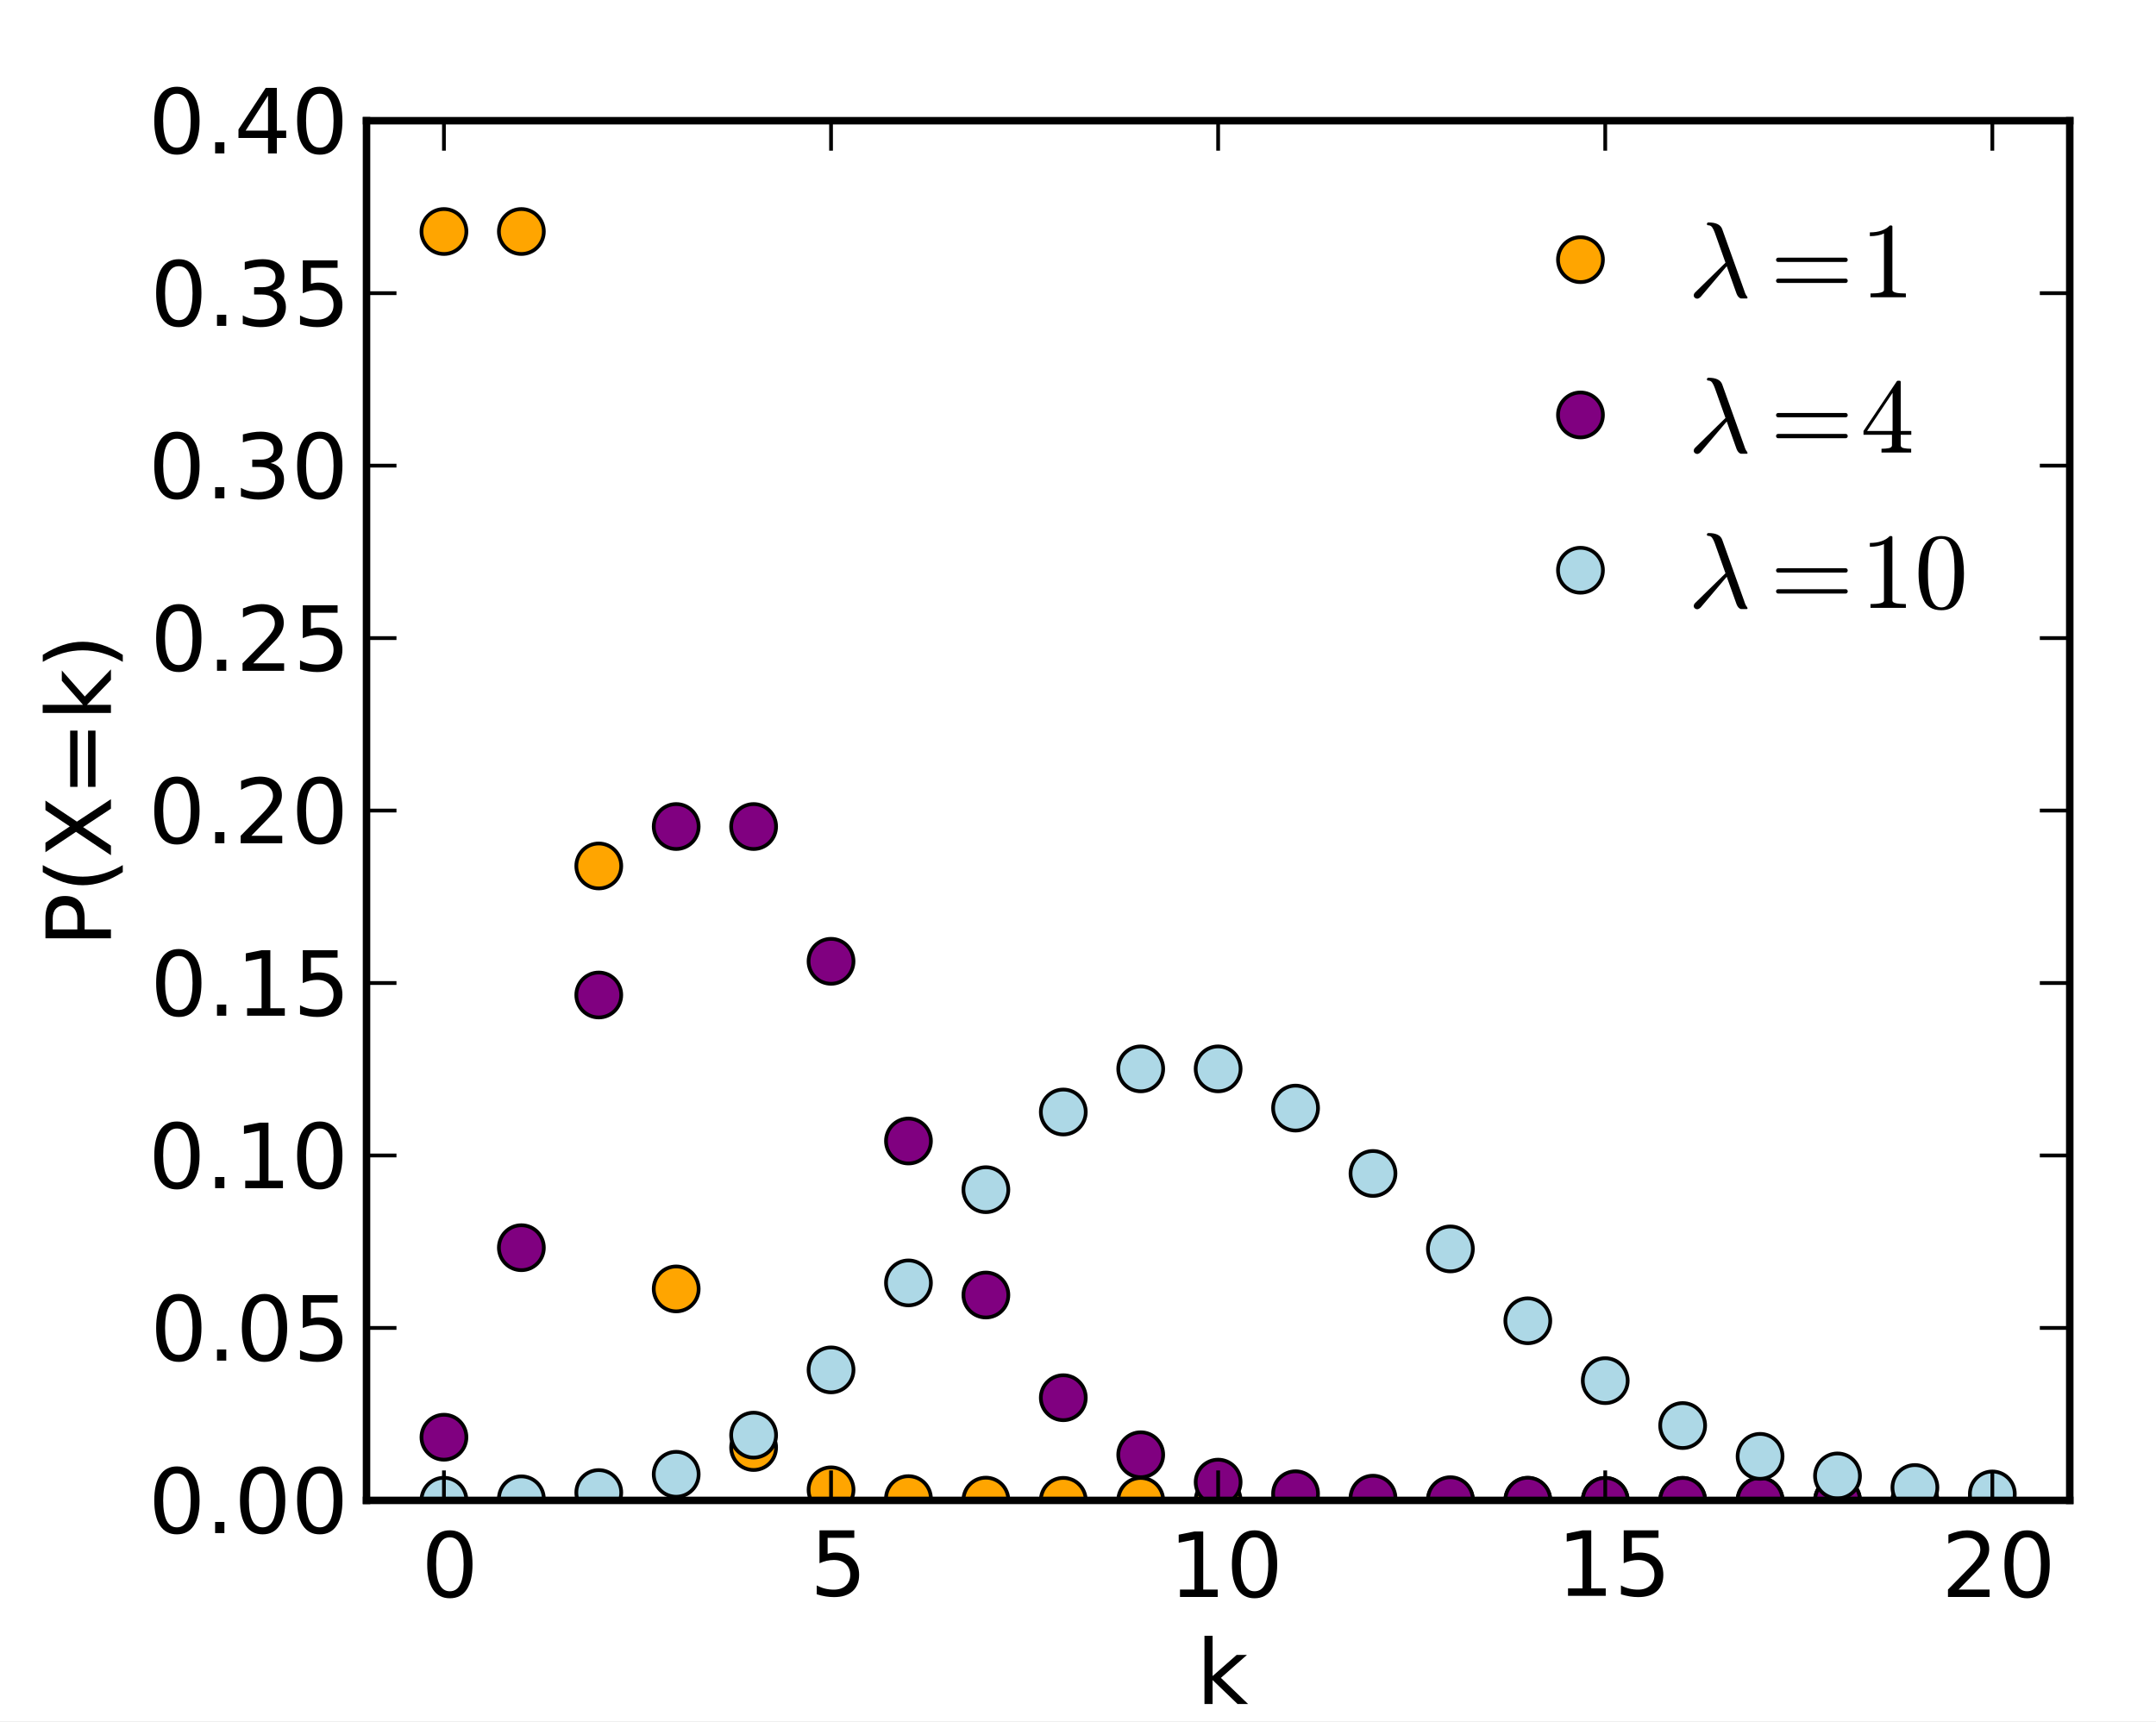 <?xml version="1.0" standalone="no"?>
<!DOCTYPE svg PUBLIC "-//W3C//DTD SVG 1.1//EN"
  "http://www.w3.org/Graphics/SVG/1.1/DTD/svg11.dtd">
<!-- Created with matplotlib (http://matplotlib.sourceforge.net/) -->
<svg width="288pt" height="230pt" viewBox="0 0 288 230"
   xmlns="http://www.w3.org/2000/svg"
   xmlns:xlink="http://www.w3.org/1999/xlink"
   version="1.1"
   id="svg1">
<rect x="0" y="0" width="288" height="230" fill="#808080" stroke="none"/>
<filter id="colorAdd"><feComposite in="SourceGraphic" in2="BackgroundImage" operator="arithmetic" k2="1" k3="1"/></filter>
<g id="figure1">
<g id="patch1">
<path style="fill: #ffffff; stroke: #ffffff; stroke-width: 1; stroke-linejoin: round; stroke-linecap: square;  opacity: 1"  d="M0 230.4L288 230.4L288 0
L0 0L0 230.4"/>
</g>
<g id="axes1">
<g id="patch2">
<path style="fill: #ffffff; opacity: 1"  d="M48.96 200.448L276.48 200.448L276.48 16.128
L48.96 16.128L48.96 200.448"/>
</g>
<g id="line2d1">
<defs><path id="m87f81da4bcf58d853202912065521dc1" d="M0 3C0.796 3 1.559 2.684 2.121 2.121
C2.684 1.559 3 0.796 3 0
C3 -0.796 2.684 -1.559 2.121 -2.121
C1.559 -2.684 0.796 -3 0 -3
C-0.796 -3 -1.559 -2.684 -2.121 -2.121
C-2.684 -1.559 -3 -0.796 -3 0
C-3 0.796 -2.684 1.559 -2.121 2.121
C-1.559 2.684 -0.796 3 0 3z"/></defs>
<defs>
  <clipPath id="p7d45bcb963c11562de4cbcc4e1a60e5c">
<rect x="48.96" y="16.128" width="227.52" height="184.32"/>
  </clipPath>
</defs><g clip-path="url(#p7d45bcb963c11562de4cbcc4e1a60e5c)"><use style="fill: #ffa500; stroke: #000000; stroke-width: 0.5; stroke-linejoin: round; stroke-linecap: butt;  opacity: 1" xlink:href="#m87f81da4bcf58d853202912065521dc1" x="59.302" y="30.929"/>
<use style="fill: #ffa500; stroke: #000000; stroke-width: 0.5; stroke-linejoin: round; stroke-linecap: butt;  opacity: 1" xlink:href="#m87f81da4bcf58d853202912065521dc1" x="69.644" y="30.929"/>
<use style="fill: #ffa500; stroke: #000000; stroke-width: 0.5; stroke-linejoin: round; stroke-linecap: butt;  opacity: 1" xlink:href="#m87f81da4bcf58d853202912065521dc1" x="79.985" y="115.689"/>
<use style="fill: #ffa500; stroke: #000000; stroke-width: 0.5; stroke-linejoin: round; stroke-linecap: butt;  opacity: 1" xlink:href="#m87f81da4bcf58d853202912065521dc1" x="90.327" y="172.195"/>
<use style="fill: #ffa500; stroke: #000000; stroke-width: 0.5; stroke-linejoin: round; stroke-linecap: butt;  opacity: 1" xlink:href="#m87f81da4bcf58d853202912065521dc1" x="100.669" y="193.385"/>
<use style="fill: #ffa500; stroke: #000000; stroke-width: 0.5; stroke-linejoin: round; stroke-linecap: butt;  opacity: 1" xlink:href="#m87f81da4bcf58d853202912065521dc1" x="111.011" y="199.035"/>
<use style="fill: #ffa500; stroke: #000000; stroke-width: 0.5; stroke-linejoin: round; stroke-linecap: butt;  opacity: 1" xlink:href="#m87f81da4bcf58d853202912065521dc1" x="121.353" y="200.213"/>
<use style="fill: #ffa500; stroke: #000000; stroke-width: 0.5; stroke-linejoin: round; stroke-linecap: butt;  opacity: 1" xlink:href="#m87f81da4bcf58d853202912065521dc1" x="131.695" y="200.414"/>
<use style="fill: #ffa500; stroke: #000000; stroke-width: 0.5; stroke-linejoin: round; stroke-linecap: butt;  opacity: 1" xlink:href="#m87f81da4bcf58d853202912065521dc1" x="142.036" y="200.444"/>
<use style="fill: #ffa500; stroke: #000000; stroke-width: 0.5; stroke-linejoin: round; stroke-linecap: butt;  opacity: 1" xlink:href="#m87f81da4bcf58d853202912065521dc1" x="152.378" y="200.448"/>
<use style="fill: #ffa500; stroke: #000000; stroke-width: 0.5; stroke-linejoin: round; stroke-linecap: butt;  opacity: 1" xlink:href="#m87f81da4bcf58d853202912065521dc1" x="162.72" y="200.448"/>
<use style="fill: #ffa500; stroke: #000000; stroke-width: 0.5; stroke-linejoin: round; stroke-linecap: butt;  opacity: 1" xlink:href="#m87f81da4bcf58d853202912065521dc1" x="173.062" y="200.448"/>
<use style="fill: #ffa500; stroke: #000000; stroke-width: 0.5; stroke-linejoin: round; stroke-linecap: butt;  opacity: 1" xlink:href="#m87f81da4bcf58d853202912065521dc1" x="183.404" y="200.448"/>
<use style="fill: #ffa500; stroke: #000000; stroke-width: 0.5; stroke-linejoin: round; stroke-linecap: butt;  opacity: 1" xlink:href="#m87f81da4bcf58d853202912065521dc1" x="193.745" y="200.448"/>
<use style="fill: #ffa500; stroke: #000000; stroke-width: 0.5; stroke-linejoin: round; stroke-linecap: butt;  opacity: 1" xlink:href="#m87f81da4bcf58d853202912065521dc1" x="204.087" y="200.448"/>
<use style="fill: #ffa500; stroke: #000000; stroke-width: 0.5; stroke-linejoin: round; stroke-linecap: butt;  opacity: 1" xlink:href="#m87f81da4bcf58d853202912065521dc1" x="214.429" y="200.448"/>
<use style="fill: #ffa500; stroke: #000000; stroke-width: 0.5; stroke-linejoin: round; stroke-linecap: butt;  opacity: 1" xlink:href="#m87f81da4bcf58d853202912065521dc1" x="224.771" y="200.448"/>
<use style="fill: #ffa500; stroke: #000000; stroke-width: 0.5; stroke-linejoin: round; stroke-linecap: butt;  opacity: 1" xlink:href="#m87f81da4bcf58d853202912065521dc1" x="235.113" y="200.448"/>
<use style="fill: #ffa500; stroke: #000000; stroke-width: 0.5; stroke-linejoin: round; stroke-linecap: butt;  opacity: 1" xlink:href="#m87f81da4bcf58d853202912065521dc1" x="245.455" y="200.448"/>
<use style="fill: #ffa500; stroke: #000000; stroke-width: 0.5; stroke-linejoin: round; stroke-linecap: butt;  opacity: 1" xlink:href="#m87f81da4bcf58d853202912065521dc1" x="255.796" y="200.448"/>
<use style="fill: #ffa500; stroke: #000000; stroke-width: 0.5; stroke-linejoin: round; stroke-linecap: butt;  opacity: 1" xlink:href="#m87f81da4bcf58d853202912065521dc1" x="266.138" y="200.448"/>
</g></g>
<g id="line2d2">
<g clip-path="url(#p7d45bcb963c11562de4cbcc4e1a60e5c)"><use style="fill: #800080; stroke: #000000; stroke-width: 0.5; stroke-linejoin: round; stroke-linecap: butt;  opacity: 1" xlink:href="#m87f81da4bcf58d853202912065521dc1" x="59.302" y="192.008"/>
<use style="fill: #800080; stroke: #000000; stroke-width: 0.5; stroke-linejoin: round; stroke-linecap: butt;  opacity: 1" xlink:href="#m87f81da4bcf58d853202912065521dc1" x="69.644" y="166.689"/>
<use style="fill: #800080; stroke: #000000; stroke-width: 0.5; stroke-linejoin: round; stroke-linecap: butt;  opacity: 1" xlink:href="#m87f81da4bcf58d853202912065521dc1" x="79.985" y="132.929"/>
<use style="fill: #800080; stroke: #000000; stroke-width: 0.5; stroke-linejoin: round; stroke-linecap: butt;  opacity: 1" xlink:href="#m87f81da4bcf58d853202912065521dc1" x="90.327" y="110.423"/>
<use style="fill: #800080; stroke: #000000; stroke-width: 0.5; stroke-linejoin: round; stroke-linecap: butt;  opacity: 1" xlink:href="#m87f81da4bcf58d853202912065521dc1" x="100.669" y="110.423"/>
<use style="fill: #800080; stroke: #000000; stroke-width: 0.5; stroke-linejoin: round; stroke-linecap: butt;  opacity: 1" xlink:href="#m87f81da4bcf58d853202912065521dc1" x="111.011" y="128.428"/>
<use style="fill: #800080; stroke: #000000; stroke-width: 0.5; stroke-linejoin: round; stroke-linecap: butt;  opacity: 1" xlink:href="#m87f81da4bcf58d853202912065521dc1" x="121.353" y="152.435"/>
<use style="fill: #800080; stroke: #000000; stroke-width: 0.5; stroke-linejoin: round; stroke-linecap: butt;  opacity: 1" xlink:href="#m87f81da4bcf58d853202912065521dc1" x="131.695" y="173.012"/>
<use style="fill: #800080; stroke: #000000; stroke-width: 0.5; stroke-linejoin: round; stroke-linecap: butt;  opacity: 1" xlink:href="#m87f81da4bcf58d853202912065521dc1" x="142.036" y="186.73"/>
<use style="fill: #800080; stroke: #000000; stroke-width: 0.5; stroke-linejoin: round; stroke-linecap: butt;  opacity: 1" xlink:href="#m87f81da4bcf58d853202912065521dc1" x="152.378" y="194.351"/>
<use style="fill: #800080; stroke: #000000; stroke-width: 0.5; stroke-linejoin: round; stroke-linecap: butt;  opacity: 1" xlink:href="#m87f81da4bcf58d853202912065521dc1" x="162.72" y="198.009"/>
<use style="fill: #800080; stroke: #000000; stroke-width: 0.5; stroke-linejoin: round; stroke-linecap: butt;  opacity: 1" xlink:href="#m87f81da4bcf58d853202912065521dc1" x="173.062" y="199.561"/>
<use style="fill: #800080; stroke: #000000; stroke-width: 0.5; stroke-linejoin: round; stroke-linecap: butt;  opacity: 1" xlink:href="#m87f81da4bcf58d853202912065521dc1" x="183.404" y="200.152"/>
<use style="fill: #800080; stroke: #000000; stroke-width: 0.5; stroke-linejoin: round; stroke-linecap: butt;  opacity: 1" xlink:href="#m87f81da4bcf58d853202912065521dc1" x="193.745" y="200.357"/>
<use style="fill: #800080; stroke: #000000; stroke-width: 0.5; stroke-linejoin: round; stroke-linecap: butt;  opacity: 1" xlink:href="#m87f81da4bcf58d853202912065521dc1" x="204.087" y="200.422"/>
<use style="fill: #800080; stroke: #000000; stroke-width: 0.5; stroke-linejoin: round; stroke-linecap: butt;  opacity: 1" xlink:href="#m87f81da4bcf58d853202912065521dc1" x="214.429" y="200.441"/>
<use style="fill: #800080; stroke: #000000; stroke-width: 0.5; stroke-linejoin: round; stroke-linecap: butt;  opacity: 1" xlink:href="#m87f81da4bcf58d853202912065521dc1" x="224.771" y="200.446"/>
<use style="fill: #800080; stroke: #000000; stroke-width: 0.5; stroke-linejoin: round; stroke-linecap: butt;  opacity: 1" xlink:href="#m87f81da4bcf58d853202912065521dc1" x="235.113" y="200.448"/>
<use style="fill: #800080; stroke: #000000; stroke-width: 0.5; stroke-linejoin: round; stroke-linecap: butt;  opacity: 1" xlink:href="#m87f81da4bcf58d853202912065521dc1" x="245.455" y="200.448"/>
<use style="fill: #800080; stroke: #000000; stroke-width: 0.5; stroke-linejoin: round; stroke-linecap: butt;  opacity: 1" xlink:href="#m87f81da4bcf58d853202912065521dc1" x="255.796" y="200.448"/>
<use style="fill: #800080; stroke: #000000; stroke-width: 0.5; stroke-linejoin: round; stroke-linecap: butt;  opacity: 1" xlink:href="#m87f81da4bcf58d853202912065521dc1" x="266.138" y="200.448"/>
</g></g>
<g id="line2d3">
<g clip-path="url(#p7d45bcb963c11562de4cbcc4e1a60e5c)"><use style="fill: #add8e6; stroke: #000000; stroke-width: 0.5; stroke-linejoin: round; stroke-linecap: butt;  opacity: 1" xlink:href="#m87f81da4bcf58d853202912065521dc1" x="59.302" y="200.427"/>
<use style="fill: #add8e6; stroke: #000000; stroke-width: 0.5; stroke-linejoin: round; stroke-linecap: butt;  opacity: 1" xlink:href="#m87f81da4bcf58d853202912065521dc1" x="69.644" y="200.239"/>
<use style="fill: #add8e6; stroke: #000000; stroke-width: 0.5; stroke-linejoin: round; stroke-linecap: butt;  opacity: 1" xlink:href="#m87f81da4bcf58d853202912065521dc1" x="79.985" y="199.402"/>
<use style="fill: #add8e6; stroke: #000000; stroke-width: 0.5; stroke-linejoin: round; stroke-linecap: butt;  opacity: 1" xlink:href="#m87f81da4bcf58d853202912065521dc1" x="90.327" y="196.961"/>
<use style="fill: #add8e6; stroke: #000000; stroke-width: 0.5; stroke-linejoin: round; stroke-linecap: butt;  opacity: 1" xlink:href="#m87f81da4bcf58d853202912065521dc1" x="100.669" y="191.731"/>
<use style="fill: #add8e6; stroke: #000000; stroke-width: 0.5; stroke-linejoin: round; stroke-linecap: butt;  opacity: 1" xlink:href="#m87f81da4bcf58d853202912065521dc1" x="111.011" y="183.014"/>
<use style="fill: #add8e6; stroke: #000000; stroke-width: 0.5; stroke-linejoin: round; stroke-linecap: butt;  opacity: 1" xlink:href="#m87f81da4bcf58d853202912065521dc1" x="121.353" y="171.392"/>
<use style="fill: #add8e6; stroke: #000000; stroke-width: 0.5; stroke-linejoin: round; stroke-linecap: butt;  opacity: 1" xlink:href="#m87f81da4bcf58d853202912065521dc1" x="131.695" y="158.939"/>
<use style="fill: #add8e6; stroke: #000000; stroke-width: 0.5; stroke-linejoin: round; stroke-linecap: butt;  opacity: 1" xlink:href="#m87f81da4bcf58d853202912065521dc1" x="142.036" y="148.562"/>
<use style="fill: #add8e6; stroke: #000000; stroke-width: 0.5; stroke-linejoin: round; stroke-linecap: butt;  opacity: 1" xlink:href="#m87f81da4bcf58d853202912065521dc1" x="152.378" y="142.797"/>
<use style="fill: #add8e6; stroke: #000000; stroke-width: 0.5; stroke-linejoin: round; stroke-linecap: butt;  opacity: 1" xlink:href="#m87f81da4bcf58d853202912065521dc1" x="162.72" y="142.797"/>
<use style="fill: #add8e6; stroke: #000000; stroke-width: 0.5; stroke-linejoin: round; stroke-linecap: butt;  opacity: 1" xlink:href="#m87f81da4bcf58d853202912065521dc1" x="173.062" y="148.038"/>
<use style="fill: #add8e6; stroke: #000000; stroke-width: 0.5; stroke-linejoin: round; stroke-linecap: butt;  opacity: 1" xlink:href="#m87f81da4bcf58d853202912065521dc1" x="183.404" y="156.773"/>
<use style="fill: #add8e6; stroke: #000000; stroke-width: 0.5; stroke-linejoin: round; stroke-linecap: butt;  opacity: 1" xlink:href="#m87f81da4bcf58d853202912065521dc1" x="193.745" y="166.852"/>
<use style="fill: #add8e6; stroke: #000000; stroke-width: 0.5; stroke-linejoin: round; stroke-linecap: butt;  opacity: 1" xlink:href="#m87f81da4bcf58d853202912065521dc1" x="204.087" y="176.451"/>
<use style="fill: #add8e6; stroke: #000000; stroke-width: 0.5; stroke-linejoin: round; stroke-linecap: butt;  opacity: 1" xlink:href="#m87f81da4bcf58d853202912065521dc1" x="214.429" y="184.45"/>
<use style="fill: #add8e6; stroke: #000000; stroke-width: 0.5; stroke-linejoin: round; stroke-linecap: butt;  opacity: 1" xlink:href="#m87f81da4bcf58d853202912065521dc1" x="224.771" y="190.449"/>
<use style="fill: #add8e6; stroke: #000000; stroke-width: 0.5; stroke-linejoin: round; stroke-linecap: butt;  opacity: 1" xlink:href="#m87f81da4bcf58d853202912065521dc1" x="235.113" y="194.566"/>
<use style="fill: #add8e6; stroke: #000000; stroke-width: 0.5; stroke-linejoin: round; stroke-linecap: butt;  opacity: 1" xlink:href="#m87f81da4bcf58d853202912065521dc1" x="245.455" y="197.18"/>
<use style="fill: #add8e6; stroke: #000000; stroke-width: 0.5; stroke-linejoin: round; stroke-linecap: butt;  opacity: 1" xlink:href="#m87f81da4bcf58d853202912065521dc1" x="255.796" y="198.728"/>
<use style="fill: #add8e6; stroke: #000000; stroke-width: 0.5; stroke-linejoin: round; stroke-linecap: butt;  opacity: 1" xlink:href="#m87f81da4bcf58d853202912065521dc1" x="266.138" y="199.588"/>
</g></g>
<g id="matplotlib.axis1">
<g id="xtick1">
<g id="line2d4">
<defs><path id="m30e32995789d870ad79a2e54c91cf9c6" d="M0 0L0 -4"/></defs>
<g ><use style="fill: none; stroke: #000000; stroke-width: 0.5; stroke-linejoin: round; stroke-linecap: butt;  opacity: 1" xlink:href="#m30e32995789d870ad79a2e54c91cf9c6" x="59.302" y="200.448"/>
</g></g>
<g id="line2d5">
<defs><path id="m9281cae24120827b11d5ea8a7ad3e96b" d="M0 0L0 4"/></defs>
<g ><use style="fill: none; stroke: #000000; stroke-width: 0.5; stroke-linejoin: round; stroke-linecap: butt;  opacity: 1" xlink:href="#m9281cae24120827b11d5ea8a7ad3e96b" x="59.302" y="16.128"/>
</g></g>
<g id="text1">
<defs>
<path id="c_7a2040fe3b94fcd41d0a72c84e93b115" d="M31.781 -66.406q-7.609 0 -11.453 7.5q-3.828 7.484 -3.828 22.531q0 14.984 3.828 22.484q3.844 7.5 11.453 7.5q7.672 0 11.5 -7.5q3.844 -7.5 3.844 -22.484q0 -15.047 -3.844 -22.531q-3.828 -7.5 -11.5 -7.5M31.781 -74.219q12.266 0 18.734 9.703q6.469 9.688 6.469 28.141q0 18.406 -6.469 28.109q-6.469 9.688 -18.734 9.688q-12.25 0 -18.719 -9.688q-6.469 -9.703 -6.469 -28.109q0 -18.453 6.469 -28.141q6.469 -9.703 18.719 -9.703"/>
</defs>
<g style="fill: #000000; opacity: 1" transform="translate(56.278,213.354)scale(0.12)">
<use xlink:href="#c_7a2040fe3b94fcd41d0a72c84e93b115"/>
</g>
</g>
</g>
<g id="xtick2">
<g id="line2d6">
<g ><use style="fill: none; stroke: #000000; stroke-width: 0.5; stroke-linejoin: round; stroke-linecap: butt;  opacity: 1" xlink:href="#m30e32995789d870ad79a2e54c91cf9c6" x="111.011" y="200.448"/>
</g></g>
<g id="line2d7">
<g ><use style="fill: none; stroke: #000000; stroke-width: 0.5; stroke-linejoin: round; stroke-linecap: butt;  opacity: 1" xlink:href="#m9281cae24120827b11d5ea8a7ad3e96b" x="111.011" y="16.128"/>
</g></g>
<g id="text2">
<defs>
<path id="c_1260a2df50f305f3db244e29828f968e" d="M10.797 -72.906l38.719 0l0 8.312l-29.688 0l0 17.859q2.141 -0.734 4.281 -1.094q2.156 -0.359 4.312 -0.359q12.203 0 19.328 6.688q7.141 6.688 7.141 18.109q0 11.766 -7.328 18.297q-7.328 6.516 -20.656 6.516q-4.594 0 -9.359 -0.781q-4.75 -0.781 -9.828 -2.344l0 -9.922q4.391 2.391 9.078 3.562q4.688 1.172 9.906 1.172q8.453 0 13.375 -4.438q4.938 -4.438 4.938 -12.062q0 -7.609 -4.938 -12.047q-4.922 -4.453 -13.375 -4.453q-3.953 0 -7.891 0.875q-3.922 0.875 -8.016 2.734z"/>
</defs>
<g style="fill: #000000; opacity: 1" transform="translate(108.175,213.198)scale(0.12)">
<use xlink:href="#c_1260a2df50f305f3db244e29828f968e"/>
</g>
</g>
</g>
<g id="xtick3">
<g id="line2d8">
<g ><use style="fill: none; stroke: #000000; stroke-width: 0.5; stroke-linejoin: round; stroke-linecap: butt;  opacity: 1" xlink:href="#m30e32995789d870ad79a2e54c91cf9c6" x="162.72" y="200.448"/>
</g></g>
<g id="line2d9">
<g ><use style="fill: none; stroke: #000000; stroke-width: 0.5; stroke-linejoin: round; stroke-linecap: butt;  opacity: 1" xlink:href="#m9281cae24120827b11d5ea8a7ad3e96b" x="162.72" y="16.128"/>
</g></g>
<g id="text3">
<defs>
<path id="c_42baa63129a918535c52adb20d687ea7" d="M12.406 -8.297l16.109 0l0 -55.625l-17.531 3.516l0 -8.984l17.438 -3.516l9.859 0l0 64.609l16.109 0l0 8.297l-41.984 0z"/>
</defs>
<g style="fill: #000000; opacity: 1" transform="translate(156.134,213.354)scale(0.12)">
<use xlink:href="#c_42baa63129a918535c52adb20d687ea7"/>
<use xlink:href="#c_7a2040fe3b94fcd41d0a72c84e93b115" x="63.623"/>
</g>
</g>
</g>
<g id="xtick4">
<g id="line2d10">
<g ><use style="fill: none; stroke: #000000; stroke-width: 0.5; stroke-linejoin: round; stroke-linecap: butt;  opacity: 1" xlink:href="#m30e32995789d870ad79a2e54c91cf9c6" x="214.429" y="200.448"/>
</g></g>
<g id="line2d11">
<g ><use style="fill: none; stroke: #000000; stroke-width: 0.5; stroke-linejoin: round; stroke-linecap: butt;  opacity: 1" xlink:href="#m9281cae24120827b11d5ea8a7ad3e96b" x="214.429" y="16.128"/>
</g></g>
<g id="text4">
<g style="fill: #000000; opacity: 1" transform="translate(207.968,213.198)scale(0.12)">
<use xlink:href="#c_42baa63129a918535c52adb20d687ea7"/>
<use xlink:href="#c_1260a2df50f305f3db244e29828f968e" x="63.623"/>
</g>
</g>
</g>
<g id="xtick5">
<g id="line2d12">
<g ><use style="fill: none; stroke: #000000; stroke-width: 0.5; stroke-linejoin: round; stroke-linecap: butt;  opacity: 1" xlink:href="#m30e32995789d870ad79a2e54c91cf9c6" x="266.138" y="200.448"/>
</g></g>
<g id="line2d13">
<g ><use style="fill: none; stroke: #000000; stroke-width: 0.5; stroke-linejoin: round; stroke-linecap: butt;  opacity: 1" xlink:href="#m9281cae24120827b11d5ea8a7ad3e96b" x="266.138" y="16.128"/>
</g></g>
<g id="text5">
<defs>
<path id="c_ed3f3ed3ebfbd18bcb9c012009a68ad1" d="M19.188 -8.297l34.422 0l0 8.297l-46.281 0l0 -8.297q5.609 -5.812 15.297 -15.594q9.703 -9.797 12.188 -12.641q4.734 -5.312 6.609 -9q1.891 -3.688 1.891 -7.25q0 -5.812 -4.078 -9.469q-4.078 -3.672 -10.625 -3.672q-4.641 0 -9.797 1.609q-5.141 1.609 -11 4.891l0 -9.969q5.953 -2.391 11.125 -3.609q5.188 -1.219 9.484 -1.219q11.328 0 18.062 5.672q6.734 5.656 6.734 15.125q0 4.5 -1.688 8.531q-1.672 4.016 -6.125 9.484q-1.219 1.422 -7.766 8.188q-6.531 6.766 -18.453 18.922"/>
</defs>
<g style="fill: #000000; opacity: 1" transform="translate(259.333,213.354)scale(0.12)">
<use xlink:href="#c_ed3f3ed3ebfbd18bcb9c012009a68ad1"/>
<use xlink:href="#c_7a2040fe3b94fcd41d0a72c84e93b115" x="63.623"/>
</g>
</g>
</g>
<g id="text6">
<defs>
<path id="c_dcb78ab3124be785176d70a27dde1356" d="M9.078 -75.984l9.031 0l0 44.875l26.812 -23.578l11.469 0l-29 25.578l30.234 29.109l-11.719 0l-27.797 -26.703l0 26.703l-9.031 0z"/>
</defs>
<g style="fill: #000000; opacity: 1" transform="translate(159.806,227.651)scale(0.12)">
<use xlink:href="#c_dcb78ab3124be785176d70a27dde1356"/>
</g>
</g>
</g>
<g id="matplotlib.axis2">
<g id="ytick1">
<g id="line2d14">
<defs><path id="m3400efa6b1638b3fea9e19e898273957" d="M0 0L4 0"/></defs>
<g ><use style="fill: none; stroke: #000000; stroke-width: 0.5; stroke-linejoin: round; stroke-linecap: butt;  opacity: 1" xlink:href="#m3400efa6b1638b3fea9e19e898273957" x="48.96" y="200.448"/>
</g></g>
<g id="line2d15">
<defs><path id="m20b58b2501143cb5e0a5e8f1ef6f1643" d="M0 0L-4 0"/></defs>
<g ><use style="fill: none; stroke: #000000; stroke-width: 0.5; stroke-linejoin: round; stroke-linecap: butt;  opacity: 1" xlink:href="#m20b58b2501143cb5e0a5e8f1ef6f1643" x="276.48" y="200.448"/>
</g></g>
<g id="text7">
<defs>
<path id="c_ed3e21196fb739f392806f09ca0594ef" d="M10.688 -12.406l10.312 0l0 12.406l-10.312 0z"/>
</defs>
<g style="fill: #000000; opacity: 1" transform="translate(19.819,204.815)scale(0.12)">
<use xlink:href="#c_7a2040fe3b94fcd41d0a72c84e93b115"/>
<use xlink:href="#c_ed3e21196fb739f392806f09ca0594ef" x="63.623"/>
<use xlink:href="#c_7a2040fe3b94fcd41d0a72c84e93b115" x="95.41"/>
<use xlink:href="#c_7a2040fe3b94fcd41d0a72c84e93b115" x="159.033"/>
</g>
</g>
</g>
<g id="ytick2">
<g id="line2d16">
<g ><use style="fill: none; stroke: #000000; stroke-width: 0.5; stroke-linejoin: round; stroke-linecap: butt;  opacity: 1" xlink:href="#m3400efa6b1638b3fea9e19e898273957" x="48.96" y="177.408"/>
</g></g>
<g id="line2d17">
<g ><use style="fill: none; stroke: #000000; stroke-width: 0.5; stroke-linejoin: round; stroke-linecap: butt;  opacity: 1" xlink:href="#m20b58b2501143cb5e0a5e8f1ef6f1643" x="276.48" y="177.408"/>
</g></g>
<g id="text8">
<g style="fill: #000000; opacity: 1" transform="translate(20.069,181.775)scale(0.12)">
<use xlink:href="#c_7a2040fe3b94fcd41d0a72c84e93b115"/>
<use xlink:href="#c_ed3e21196fb739f392806f09ca0594ef" x="63.623"/>
<use xlink:href="#c_7a2040fe3b94fcd41d0a72c84e93b115" x="95.41"/>
<use xlink:href="#c_1260a2df50f305f3db244e29828f968e" x="159.033"/>
</g>
</g>
</g>
<g id="ytick3">
<g id="line2d18">
<g ><use style="fill: none; stroke: #000000; stroke-width: 0.5; stroke-linejoin: round; stroke-linecap: butt;  opacity: 1" xlink:href="#m3400efa6b1638b3fea9e19e898273957" x="48.96" y="154.368"/>
</g></g>
<g id="line2d19">
<g ><use style="fill: none; stroke: #000000; stroke-width: 0.5; stroke-linejoin: round; stroke-linecap: butt;  opacity: 1" xlink:href="#m20b58b2501143cb5e0a5e8f1ef6f1643" x="276.48" y="154.368"/>
</g></g>
<g id="text9">
<g style="fill: #000000; opacity: 1" transform="translate(19.819,158.735)scale(0.12)">
<use xlink:href="#c_7a2040fe3b94fcd41d0a72c84e93b115"/>
<use xlink:href="#c_ed3e21196fb739f392806f09ca0594ef" x="63.623"/>
<use xlink:href="#c_42baa63129a918535c52adb20d687ea7" x="95.41"/>
<use xlink:href="#c_7a2040fe3b94fcd41d0a72c84e93b115" x="159.033"/>
</g>
</g>
</g>
<g id="ytick4">
<g id="line2d20">
<g ><use style="fill: none; stroke: #000000; stroke-width: 0.5; stroke-linejoin: round; stroke-linecap: butt;  opacity: 1" xlink:href="#m3400efa6b1638b3fea9e19e898273957" x="48.96" y="131.328"/>
</g></g>
<g id="line2d21">
<g ><use style="fill: none; stroke: #000000; stroke-width: 0.5; stroke-linejoin: round; stroke-linecap: butt;  opacity: 1" xlink:href="#m20b58b2501143cb5e0a5e8f1ef6f1643" x="276.48" y="131.328"/>
</g></g>
<g id="text10">
<g style="fill: #000000; opacity: 1" transform="translate(20.069,135.695)scale(0.12)">
<use xlink:href="#c_7a2040fe3b94fcd41d0a72c84e93b115"/>
<use xlink:href="#c_ed3e21196fb739f392806f09ca0594ef" x="63.623"/>
<use xlink:href="#c_42baa63129a918535c52adb20d687ea7" x="95.41"/>
<use xlink:href="#c_1260a2df50f305f3db244e29828f968e" x="159.033"/>
</g>
</g>
</g>
<g id="ytick5">
<g id="line2d22">
<g ><use style="fill: none; stroke: #000000; stroke-width: 0.5; stroke-linejoin: round; stroke-linecap: butt;  opacity: 1" xlink:href="#m3400efa6b1638b3fea9e19e898273957" x="48.96" y="108.288"/>
</g></g>
<g id="line2d23">
<g ><use style="fill: none; stroke: #000000; stroke-width: 0.5; stroke-linejoin: round; stroke-linecap: butt;  opacity: 1" xlink:href="#m20b58b2501143cb5e0a5e8f1ef6f1643" x="276.48" y="108.288"/>
</g></g>
<g id="text11">
<g style="fill: #000000; opacity: 1" transform="translate(19.819,112.655)scale(0.12)">
<use xlink:href="#c_7a2040fe3b94fcd41d0a72c84e93b115"/>
<use xlink:href="#c_ed3e21196fb739f392806f09ca0594ef" x="63.623"/>
<use xlink:href="#c_ed3f3ed3ebfbd18bcb9c012009a68ad1" x="95.41"/>
<use xlink:href="#c_7a2040fe3b94fcd41d0a72c84e93b115" x="159.033"/>
</g>
</g>
</g>
<g id="ytick6">
<g id="line2d24">
<g ><use style="fill: none; stroke: #000000; stroke-width: 0.5; stroke-linejoin: round; stroke-linecap: butt;  opacity: 1" xlink:href="#m3400efa6b1638b3fea9e19e898273957" x="48.96" y="85.248"/>
</g></g>
<g id="line2d25">
<g ><use style="fill: none; stroke: #000000; stroke-width: 0.5; stroke-linejoin: round; stroke-linecap: butt;  opacity: 1" xlink:href="#m20b58b2501143cb5e0a5e8f1ef6f1643" x="276.48" y="85.248"/>
</g></g>
<g id="text12">
<g style="fill: #000000; opacity: 1" transform="translate(20.069,89.615)scale(0.12)">
<use xlink:href="#c_7a2040fe3b94fcd41d0a72c84e93b115"/>
<use xlink:href="#c_ed3e21196fb739f392806f09ca0594ef" x="63.623"/>
<use xlink:href="#c_ed3f3ed3ebfbd18bcb9c012009a68ad1" x="95.41"/>
<use xlink:href="#c_1260a2df50f305f3db244e29828f968e" x="159.033"/>
</g>
</g>
</g>
<g id="ytick7">
<g id="line2d26">
<g ><use style="fill: none; stroke: #000000; stroke-width: 0.5; stroke-linejoin: round; stroke-linecap: butt;  opacity: 1" xlink:href="#m3400efa6b1638b3fea9e19e898273957" x="48.96" y="62.208"/>
</g></g>
<g id="line2d27">
<g ><use style="fill: none; stroke: #000000; stroke-width: 0.5; stroke-linejoin: round; stroke-linecap: butt;  opacity: 1" xlink:href="#m20b58b2501143cb5e0a5e8f1ef6f1643" x="276.48" y="62.208"/>
</g></g>
<g id="text13">
<defs>
<path id="c_3dcfa38a02242cb63ec6726c6e70be7a" d="M40.578 -39.312q7.078 1.516 11.047 6.312q3.984 4.781 3.984 11.812q0 10.781 -7.422 16.703q-7.422 5.906 -21.094 5.906q-4.578 0 -9.438 -0.906q-4.859 -0.906 -10.031 -2.719l0 -9.516q4.094 2.391 8.969 3.609q4.891 1.219 10.219 1.219q9.266 0 14.125 -3.656q4.859 -3.656 4.859 -10.641q0 -6.453 -4.516 -10.078q-4.516 -3.641 -12.562 -3.641l-8.5 0l0 -8.109l8.891 0q7.266 0 11.125 -2.906q3.859 -2.906 3.859 -8.375q0 -5.609 -3.984 -8.609q-3.969 -3.016 -11.391 -3.016q-4.062 0 -8.703 0.891q-4.641 0.875 -10.203 2.719l0 -8.781q5.625 -1.562 10.531 -2.344q4.906 -0.781 9.25 -0.781q11.234 0 17.766 5.109q6.547 5.094 6.547 13.781q0 6.062 -3.469 10.234q-3.469 4.172 -9.859 5.781"/>
</defs>
<g style="fill: #000000; opacity: 1" transform="translate(19.819,66.575)scale(0.12)">
<use xlink:href="#c_7a2040fe3b94fcd41d0a72c84e93b115"/>
<use xlink:href="#c_ed3e21196fb739f392806f09ca0594ef" x="63.623"/>
<use xlink:href="#c_3dcfa38a02242cb63ec6726c6e70be7a" x="95.41"/>
<use xlink:href="#c_7a2040fe3b94fcd41d0a72c84e93b115" x="159.033"/>
</g>
</g>
</g>
<g id="ytick8">
<g id="line2d28">
<g ><use style="fill: none; stroke: #000000; stroke-width: 0.5; stroke-linejoin: round; stroke-linecap: butt;  opacity: 1" xlink:href="#m3400efa6b1638b3fea9e19e898273957" x="48.96" y="39.168"/>
</g></g>
<g id="line2d29">
<g ><use style="fill: none; stroke: #000000; stroke-width: 0.5; stroke-linejoin: round; stroke-linecap: butt;  opacity: 1" xlink:href="#m20b58b2501143cb5e0a5e8f1ef6f1643" x="276.48" y="39.168"/>
</g></g>
<g id="text14">
<g style="fill: #000000; opacity: 1" transform="translate(20.069,43.535)scale(0.12)">
<use xlink:href="#c_7a2040fe3b94fcd41d0a72c84e93b115"/>
<use xlink:href="#c_ed3e21196fb739f392806f09ca0594ef" x="63.623"/>
<use xlink:href="#c_3dcfa38a02242cb63ec6726c6e70be7a" x="95.41"/>
<use xlink:href="#c_1260a2df50f305f3db244e29828f968e" x="159.033"/>
</g>
</g>
</g>
<g id="ytick9">
<g id="line2d30">
<g ><use style="fill: none; stroke: #000000; stroke-width: 0.5; stroke-linejoin: round; stroke-linecap: butt;  opacity: 1" xlink:href="#m3400efa6b1638b3fea9e19e898273957" x="48.96" y="16.128"/>
</g></g>
<g id="line2d31">
<g ><use style="fill: none; stroke: #000000; stroke-width: 0.5; stroke-linejoin: round; stroke-linecap: butt;  opacity: 1" xlink:href="#m20b58b2501143cb5e0a5e8f1ef6f1643" x="276.48" y="16.128"/>
</g></g>
<g id="text15">
<defs>
<path id="c_a0416418d96557a09b8c1332d34883ba" d="M37.797 -64.312l-24.906 38.922l24.906 0zM35.203 -72.906l12.406 0l0 47.516l10.406 0l0 8.203l-10.406 0l0 17.188l-9.812 0l0 -17.188l-32.906 0l0 -9.516z"/>
</defs>
<g style="fill: #000000; opacity: 1" transform="translate(19.819,20.495)scale(0.12)">
<use xlink:href="#c_7a2040fe3b94fcd41d0a72c84e93b115"/>
<use xlink:href="#c_ed3e21196fb739f392806f09ca0594ef" x="63.623"/>
<use xlink:href="#c_a0416418d96557a09b8c1332d34883ba" x="95.41"/>
<use xlink:href="#c_7a2040fe3b94fcd41d0a72c84e93b115" x="159.033"/>
</g>
</g>
</g>
<g id="text16">
<defs>
<path id="c_518d586bee075aa0153eaebfcb5ab11f" d="M19.672 -64.797l0 27.391l12.406 0q6.891 0 10.641 -3.562q3.766 -3.562 3.766 -10.156q0 -6.547 -3.766 -10.109q-3.75 -3.562 -10.641 -3.562zM9.812 -72.906l22.266 0q12.266 0 18.531 5.547q6.281 5.547 6.281 16.234q0 10.797 -6.281 16.312q-6.266 5.516 -18.531 5.516l-12.406 0l0 29.297l-9.859 0z"/>
<path id="c_7efa9804c2b4c09a4b614b91fdebee3d" d="M31 -75.875q-6.531 11.219 -9.719 22.219q-3.172 10.984 -3.172 22.266q0 11.266 3.203 22.328q3.203 11.062 9.688 22.25l-7.812 0q-7.312 -11.484 -10.953 -22.562q-3.641 -11.078 -3.641 -22.016q0 -10.891 3.609 -21.922q3.625 -11.047 10.984 -22.562z"/>
<path id="c_1f359503f1521dfa90158578bb4360b9" d="M6.297 -72.906l10.594 0l18.125 27.109l18.203 -27.109l10.594 0l-23.438 35.016l25 37.891l-10.594 0l-20.5 -31l-20.656 31l-10.641 0l26.016 -38.922z"/>
<path id="c_8c0379a31aa3b07b28207e25658c6113" d="M10.594 -45.406l62.594 0l0 8.203l-62.594 0zM10.594 -25.484l62.594 0l0 8.297l-62.594 0z"/>
<path id="c_e96974be642f6eac0427d72f9cec6c19" d="M8.016 -75.875l7.812 0q7.312 11.516 10.953 22.562q3.641 11.031 3.641 21.922q0 10.938 -3.641 22.016q-3.641 11.078 -10.953 22.562l-7.812 0q6.484 -11.188 9.688 -22.25q3.203 -11.062 3.203 -22.328q0 -11.281 -3.203 -22.266q-3.203 -11 -9.688 -22.219"/>
</defs>
<g style="fill: #000000; opacity: 1" transform="translate(14.819,126.53)rotate(-90.0)scale(0.12)">
<use xlink:href="#c_518d586bee075aa0153eaebfcb5ab11f"/>
<use xlink:href="#c_7efa9804c2b4c09a4b614b91fdebee3d" x="60.303"/>
<use xlink:href="#c_1f359503f1521dfa90158578bb4360b9" x="99.316"/>
<use xlink:href="#c_8c0379a31aa3b07b28207e25658c6113" x="167.822"/>
<use xlink:href="#c_dcb78ab3124be785176d70a27dde1356" x="251.611"/>
<use xlink:href="#c_e96974be642f6eac0427d72f9cec6c19" x="309.521"/>
</g>
</g>
</g>
<g id="patch3">
<path style="fill: none; stroke: #000000; stroke-width: 1; stroke-linejoin: round; stroke-linecap: square;  opacity: 1"  d="M48.96 16.128L276.48 16.128"/>
</g>
<g id="patch4">
<path style="fill: none; stroke: #000000; stroke-width: 1; stroke-linejoin: round; stroke-linecap: square;  opacity: 1"  d="M276.48 200.448L276.48 16.128"/>
</g>
<g id="patch5">
<path style="fill: none; stroke: #000000; stroke-width: 1; stroke-linejoin: round; stroke-linecap: square;  opacity: 1"  d="M48.96 200.448L276.48 200.448"/>
</g>
<g id="patch6">
<path style="fill: none; stroke: #000000; stroke-width: 1; stroke-linejoin: round; stroke-linecap: square;  opacity: 1"  d="M48.96 200.448L48.96 16.128"/>
</g>
<g id="legend1">
<g id="line2d32">
</g>
<g id="line2d33">
<g ><use style="fill: #ffa500; stroke: #000000; stroke-width: 0.5; stroke-linejoin: round; stroke-linecap: butt;  opacity: 1" xlink:href="#m87f81da4bcf58d853202912065521dc1" x="211.12" y="34.689"/>
</g></g>
<g id="text17">
<defs>
<path id="c_9f3e64f1d3df67c852bf1bb9b070bbba" d="M5.078 -1.703q0 -1.469 1.312 -2.797l28.125 -27.578l-9.906 -27.828q-1.172 -3.188 -2.469 -5.031q-1.297 -1.859 -3.734 -1.859q-1.125 0 -1.125 -1.312q0.109 -0.594 0.5 -0.938q0.391 -0.344 1.016 -0.344q10.5 0 12.703 6.203l20.312 56.688q1.312 4.25 2.688 5.719q0.484 0.734 0.484 0.984q0 0.922 -0.781 0.922l-5.422 0q-2.484 -0.734 -3.953 -4.344l-9.141 -25.594l-24.156 28.422q-1.812 1.703 -3.234 1.703q-1.266 0 -2.25 -0.875q-0.969 -0.875 -0.969 -2.141"/>
<path id="c_7bbc93c01755cdeb977d08bdfb9ce616" d="M7.516 -13.281q-0.828 0 -1.375 -0.625q-0.531 -0.641 -0.531 -1.375q0 -0.828 0.531 -1.406q0.547 -0.594 1.375 -0.594l62.797 0q0.734 0 1.266 0.594q0.547 0.578 0.547 1.406q0 0.734 -0.547 1.375q-0.531 0.625 -1.266 0.625zM7.516 -32.719q-0.828 0 -1.375 -0.578q-0.531 -0.594 -0.531 -1.422q0 -0.734 0.531 -1.359q0.547 -0.641 1.375 -0.641l62.797 0q0.734 0 1.266 0.641q0.547 0.625 0.547 1.359q0 0.828 -0.547 1.422q-0.531 0.578 -1.266 0.578z"/>
<path id="c_1a459ac34855d27ec37ccb0e66298d36" d="M9.281 -0l0 -3.516q12.5 0 12.5 -3.172l0 -52.5q-5.172 2.5 -13.094 2.5l0 -3.516q12.266 0 18.516 -6.406l1.406 0q0.344 0 0.656 0.281q0.328 0.266 0.328 0.609l0 59.031q0 3.172 12.5 3.172l0 3.516z"/>
</defs>
<g id="mathtext1">
<g style="fill: #000000" transform="translate(225.52,40.729)">
<use xlink:href="#c_9f3e64f1d3df67c852bf1bb9b070bbba" transform="translate(0,-1.016)scale(0.144)"/>
<use xlink:href="#c_7bbc93c01755cdeb977d08bdfb9ce616" transform="translate(10.917,-1.016)scale(0.144)"/>
<use xlink:href="#c_1a459ac34855d27ec37ccb0e66298d36" transform="translate(23.006,-1.016)scale(0.144)"/>
</g>
</g>
</g>
<g id="line2d34">
</g>
<g id="line2d35">
<g ><use style="fill: #800080; stroke: #000000; stroke-width: 0.5; stroke-linejoin: round; stroke-linecap: butt;  opacity: 1" xlink:href="#m87f81da4bcf58d853202912065521dc1" x="211.12" y="55.435"/>
</g></g>
<g id="text18">
<defs>
<path id="c_f6bfecfef5ea966626c74db776cc6a54" d="M2.781 -16.5l0 -3.516l30.906 -46.094q0.344 -0.5 1.031 -0.5l1.469 0q1.125 0 1.125 1.125l0 45.469l9.812 0l0 3.516l-9.812 0l0 9.812q0 2.047 2.922 2.609q2.938 0.562 6.781 0.562l0 3.516l-27.531 0l0 -3.516q3.859 0 6.781 -0.562q2.938 -0.562 2.938 -2.609l0 -9.812zM6.109 -20.016l23.672 0l0 -35.406z"/>
</defs>
<g id="mathtext2">
<g style="fill: #000000" transform="translate(225.52,61.475)">
<use xlink:href="#c_9f3e64f1d3df67c852bf1bb9b070bbba" transform="translate(0,-1.016)scale(0.144)"/>
<use xlink:href="#c_7bbc93c01755cdeb977d08bdfb9ce616" transform="translate(10.917,-1.016)scale(0.144)"/>
<use xlink:href="#c_f6bfecfef5ea966626c74db776cc6a54" transform="translate(23.006,-1.016)scale(0.144)"/>
</g>
</g>
</g>
<g id="line2d36">
</g>
<g id="line2d37">
<g ><use style="fill: #add8e6; stroke: #000000; stroke-width: 0.5; stroke-linejoin: round; stroke-linecap: butt;  opacity: 1" xlink:href="#m87f81da4bcf58d853202912065521dc1" x="211.12" y="76.182"/>
</g></g>
<g id="text19">
<defs>
<path id="c_f47f2818876b2f1a61c47f270461e46e" d="M25 2.203q-12.25 0 -16.672 -10.078q-4.422 -10.094 -4.422 -24.016q0 -8.688 1.578 -16.344q1.594 -7.672 6.297 -13.016q4.719 -5.359 13.219 -5.359q6.594 0 10.781 3.234q4.203 3.219 6.406 8.328q2.203 5.094 3 10.938q0.812 5.828 0.812 12.219q0 8.594 -1.594 16.094q-1.578 7.5 -6.219 12.75q-4.641 5.25 -13.188 5.25M25 -0.391q5.562 0 8.297 -5.703q2.734 -5.719 3.375 -12.656q0.641 -6.938 0.641 -14.75q0 -7.516 -0.641 -13.859q-0.641 -6.359 -3.359 -11.5q-2.703 -5.156 -8.312 -5.156q-5.656 0 -8.391 5.188q-2.734 5.172 -3.375 11.5q-0.641 6.312 -0.641 13.828q0 5.562 0.266 10.5q0.281 4.938 1.453 10.188q1.172 5.25 3.781 8.844q2.609 3.578 6.906 3.578"/>
</defs>
<g id="mathtext3">
<g style="fill: #000000" transform="translate(225.52,82.222)">
<use xlink:href="#c_9f3e64f1d3df67c852bf1bb9b070bbba" transform="translate(0,-1.016)scale(0.144)"/>
<use xlink:href="#c_7bbc93c01755cdeb977d08bdfb9ce616" transform="translate(10.917,-1.016)scale(0.144)"/>
<use xlink:href="#c_1a459ac34855d27ec37ccb0e66298d36" transform="translate(23.006,-1.016)scale(0.144)"/>
<use xlink:href="#c_f47f2818876b2f1a61c47f270461e46e" transform="translate(30.201,-1.016)scale(0.144)"/>
</g>
</g>
</g>
</g>
</g>
</g>
</svg>
